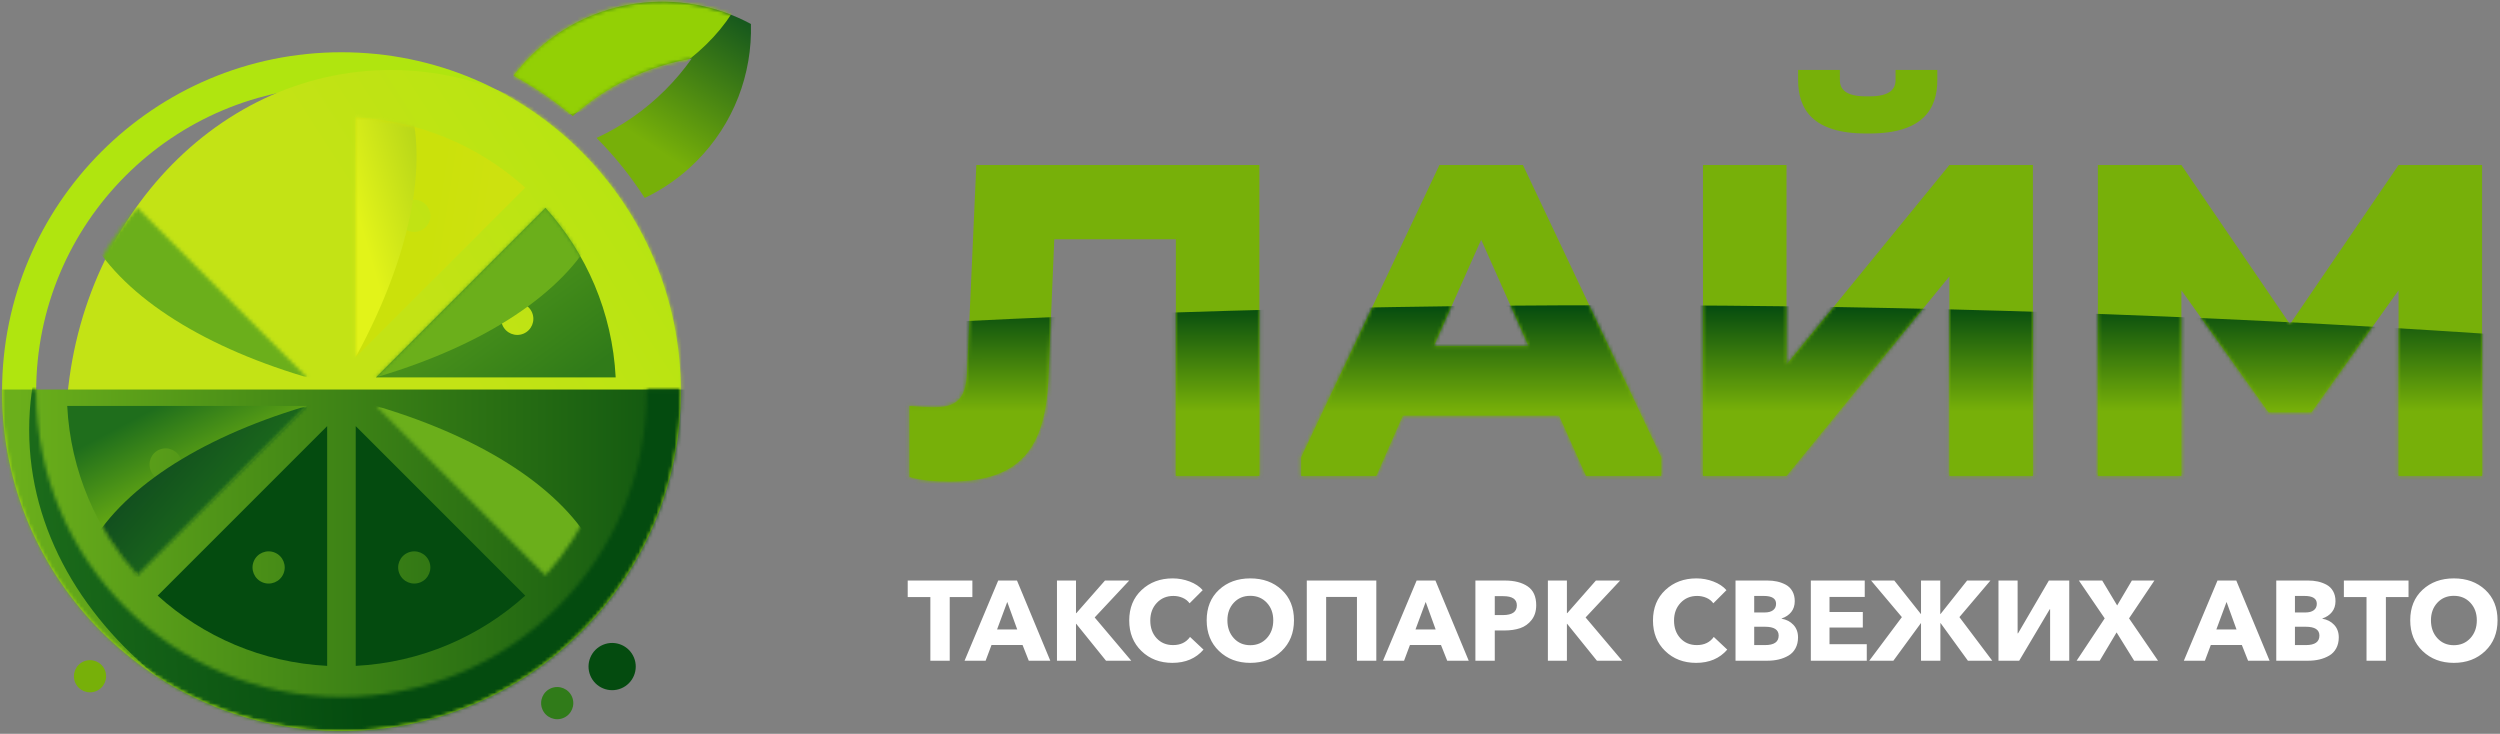 <?xml version="1.0" encoding="UTF-8"?> <svg xmlns="http://www.w3.org/2000/svg" width="695" height="204" viewBox="0 0 695 204" fill="none"><rect x="0" y="0" width="695" height="204" fill="#808080" stroke="none"/><path fill-rule="evenodd" clip-rule="evenodd" d="M94.922 24.01C141.793 24.01 179.791 62.007 179.791 108.879C179.791 155.751 141.793 193.748 94.922 193.748C48.05 193.748 10.053 155.751 10.053 108.879C10.053 62.007 48.05 24.01 94.922 24.01ZM94.922 14.527C147.031 14.527 189.273 56.77 189.273 108.879C189.273 160.988 147.031 203.23 94.922 203.23C42.813 203.23 0.57 160.988 0.57 108.879C0.57 56.77 42.813 14.527 94.922 14.527Z" fill="#B0E50F"></path><mask id="mask0_2264_140" style="mask-type:luminance" maskUnits="userSpaceOnUse" x="0" y="14" width="190" height="190"><path d="M94.922 24.01C141.793 24.01 179.791 62.007 179.791 108.879C179.791 155.751 141.793 193.748 94.922 193.748C48.05 193.748 10.053 155.751 10.053 108.879C10.053 62.007 48.05 24.01 94.922 24.01ZM94.922 14.527C147.031 14.527 189.273 56.77 189.273 108.879C189.273 160.988 147.031 203.23 94.922 203.23C42.813 203.23 0.57 160.988 0.57 108.879C0.57 56.77 42.813 14.527 94.922 14.527Z" fill="white"></path></mask><g mask="url(#mask0_2264_140)"><path d="M108.648 221.511C158.569 221.511 199.039 176.281 199.039 120.486C199.039 64.692 158.569 19.461 108.648 19.461C58.727 19.461 18.258 64.692 18.258 120.486C18.258 176.281 58.727 221.511 108.648 221.511Z" fill="url(#paint0_linear_2264_140)"></path><path fill-rule="evenodd" clip-rule="evenodd" d="M-20.016 108.293H229.308V230.996H-20.016V108.293Z" fill="url(#paint1_linear_2264_140)"></path><mask id="mask1_2264_140" style="mask-type:luminance" maskUnits="userSpaceOnUse" x="0" y="108" width="190" height="96"><path d="M0.578 108.293H10.06C10.059 108.489 10.053 108.683 10.053 108.88C10.053 155.751 48.05 193.748 94.922 193.748C141.793 193.748 179.791 155.751 179.791 108.88C179.791 108.683 179.784 108.489 179.783 108.293H189.265C189.267 108.489 189.273 108.683 189.273 108.88C189.273 160.988 147.031 203.231 94.922 203.231C42.813 203.231 0.57 160.988 0.57 108.88C0.57 108.683 0.577 108.489 0.578 108.293Z" fill="white"></path></mask><g mask="url(#mask1_2264_140)"><path d="M141.647 220.506C215.398 220.506 275.185 175.275 275.185 119.48C275.185 63.686 215.398 18.455 141.647 18.455C67.896 18.455 8.109 63.686 8.109 119.48C8.109 175.275 67.896 220.506 141.647 220.506Z" fill="url(#paint2_linear_2264_140)"></path></g></g><path fill-rule="evenodd" clip-rule="evenodd" d="M38.211 159.974C26.84 147.361 19.615 130.937 18.688 112.848H85.338L38.211 159.974ZM50.179 127.411C51.124 129.694 50.041 132.311 47.758 133.257C45.474 134.202 42.857 133.118 41.912 130.836C40.966 128.552 42.05 125.935 44.333 124.99C46.616 124.044 49.233 125.128 50.179 127.411Z" fill="url(#paint3_linear_2264_140)"></path><mask id="mask2_2264_140" style="mask-type:luminance" maskUnits="userSpaceOnUse" x="18" y="112" width="68" height="48"><path d="M38.211 159.974C26.84 147.361 19.615 130.937 18.688 112.848H85.338L38.211 159.974ZM50.179 127.411C51.124 129.694 50.041 132.311 47.758 133.257C45.474 134.202 42.857 133.118 41.912 130.836C40.966 128.552 42.05 125.935 44.333 124.99C46.616 124.044 49.233 125.128 50.179 127.411Z" fill="white"></path></mask><g mask="url(#mask2_2264_140)"><path d="M153.663 235.689C227.414 235.689 287.201 206.11 287.201 169.623C287.201 133.135 227.414 103.557 153.663 103.557C79.912 103.557 20.125 133.135 20.125 169.623C20.125 206.11 79.912 235.689 153.663 235.689Z" fill="url(#paint4_linear_2264_140)"></path></g><path fill-rule="evenodd" clip-rule="evenodd" d="M146.017 165.587C133.404 176.959 116.98 184.184 98.891 185.111V118.461L146.017 165.587ZM113.454 153.62C115.737 152.674 118.354 153.758 119.3 156.041C120.245 158.324 119.161 160.941 116.879 161.887C114.595 162.832 111.978 161.748 111.033 159.465C110.087 157.182 111.171 154.565 113.454 153.62Z" fill="#044B0F"></path><path fill-rule="evenodd" clip-rule="evenodd" d="M76.391 153.619C78.674 154.565 79.758 157.182 78.812 159.465C77.867 161.748 75.249 162.832 72.966 161.887C70.684 160.941 69.599 158.324 70.545 156.041C71.49 153.758 74.108 152.674 76.391 153.619ZM90.954 185.111C72.865 184.184 56.441 176.958 43.828 165.587L90.954 118.461V185.111Z" fill="#044B0F"></path><path fill-rule="evenodd" clip-rule="evenodd" d="M159.039 193.754C159.984 196.036 158.9 198.654 156.617 199.599C154.334 200.545 151.717 199.461 150.771 197.178C149.826 194.895 150.91 192.278 153.193 191.332C155.476 190.386 158.093 191.471 159.039 193.754Z" fill="#307B19"></path><path fill-rule="evenodd" clip-rule="evenodd" d="M176.239 182.794C177.626 186.143 176.036 189.983 172.687 191.37C169.338 192.757 165.498 191.167 164.111 187.818C162.723 184.469 164.314 180.629 167.663 179.241C171.012 177.854 174.851 179.445 176.239 182.794Z" fill="#044B0F"></path><path fill-rule="evenodd" clip-rule="evenodd" d="M29.156 186.282C30.101 188.566 29.017 191.183 26.735 192.129C24.452 193.074 21.834 191.99 20.889 189.707C19.943 187.424 21.027 184.807 23.31 183.861C25.593 182.916 28.21 184 29.156 186.282Z" fill="#77B009"></path><path fill-rule="evenodd" clip-rule="evenodd" d="M142.766 21.023C144.177 19.168 145.728 17.385 147.422 15.691C164.03 -0.917 189.085 -3.923 208.755 6.666C209.149 20.45 204.087 34.362 193.566 44.883C189.271 49.178 184.411 52.56 179.227 55.035C175.363 48.998 170.868 43.403 165.834 38.345C172.761 35.152 179.252 30.702 184.961 24.993C187.697 22.257 190.144 19.341 192.302 16.284C180.34 18.326 168.83 23.654 159.228 32.275C154.145 28.004 148.635 24.226 142.766 21.023Z" fill="url(#paint5_linear_2264_140)"></path><mask id="mask3_2264_140" style="mask-type:luminance" maskUnits="userSpaceOnUse" x="142" y="0" width="67" height="56"><path d="M142.766 21.023C144.177 19.168 145.728 17.385 147.422 15.691C164.03 -0.917 189.085 -3.923 208.755 6.666C209.149 20.45 204.087 34.362 193.566 44.883C189.271 49.178 184.411 52.56 179.227 55.035C175.363 48.998 170.868 43.403 165.834 38.345C172.761 35.152 179.252 30.702 184.961 24.993C187.697 22.257 190.144 19.341 192.302 16.284C180.34 18.326 168.83 23.654 159.228 32.275C154.145 28.004 148.635 24.226 142.766 21.023Z" fill="white"></path></mask><g mask="url(#mask3_2264_140)"><path d="M132.66 34.714C175.093 34.714 209.492 11.986 209.492 -16.05C209.492 -44.087 175.093 -66.814 132.66 -66.814C90.227 -66.814 55.828 -44.087 55.828 -16.05C55.828 11.986 90.227 34.714 132.66 34.714Z" fill="#93D005"></path></g><mask id="mask4_2264_140" style="mask-type:luminance" maskUnits="userSpaceOnUse" x="104" y="112" width="68" height="48"><path d="M151.634 159.974C163.006 147.361 170.231 130.937 171.158 112.848H104.508L151.634 159.974ZM139.666 127.411C138.72 129.694 139.805 132.311 142.088 133.257C144.371 134.202 146.988 133.118 147.933 130.836C148.879 128.552 147.795 125.935 145.512 124.99C143.229 124.044 140.612 125.128 139.666 127.411Z" fill="white"></path></mask><g mask="url(#mask4_2264_140)"><path d="M36.178 235.689C109.929 235.689 169.716 206.11 169.716 169.623C169.716 133.135 109.929 103.557 36.178 103.557C-37.572 103.557 -97.359 133.135 -97.359 169.623C-97.359 206.11 -37.572 235.689 36.178 235.689Z" fill="url(#paint6_linear_2264_140)"></path></g><mask id="mask5_2264_140" style="mask-type:luminance" maskUnits="userSpaceOnUse" x="18" y="57" width="68" height="48"><path d="M38.211 57.783C26.84 70.395 19.615 86.82 18.688 104.909H85.338L38.211 57.783ZM50.179 90.346C51.124 88.063 50.041 85.446 47.758 84.5C45.474 83.554 42.857 84.639 41.912 86.921C40.966 89.204 42.05 91.822 44.333 92.767C46.616 93.713 49.233 92.629 50.179 90.346Z" fill="white"></path></mask><g mask="url(#mask5_2264_140)"><path fill-rule="evenodd" clip-rule="evenodd" d="M153.671 114.201C79.92 114.201 20.133 84.622 20.133 48.135C20.133 11.647 79.92 -17.932 153.671 -17.932C227.422 -17.932 287.209 11.647 287.209 48.135C287.209 84.622 227.422 114.201 153.671 114.201Z" fill="#6BAF1B"></path></g><path fill-rule="evenodd" clip-rule="evenodd" d="M151.634 57.783C163.006 70.395 170.231 86.82 171.158 104.909H104.508L151.634 57.783ZM139.666 90.346C138.72 88.063 139.805 85.446 142.088 84.5C144.371 83.554 146.988 84.639 147.933 86.921C148.879 89.204 147.795 91.822 145.512 92.767C143.229 93.713 140.612 92.629 139.666 90.346Z" fill="url(#paint7_linear_2264_140)"></path><mask id="mask6_2264_140" style="mask-type:luminance" maskUnits="userSpaceOnUse" x="104" y="57" width="68" height="48"><path d="M151.634 57.783C163.006 70.395 170.231 86.82 171.158 104.909H104.508L151.634 57.783ZM139.666 90.346C138.72 88.063 139.805 85.446 142.088 84.5C144.371 83.554 146.988 84.639 147.933 86.921C148.879 89.204 147.795 91.822 145.512 92.767C143.229 93.713 140.612 92.629 139.666 90.346Z" fill="white"></path></mask><g mask="url(#mask6_2264_140)"><path d="M36.178 114.201C109.929 114.201 169.716 84.622 169.716 48.135C169.716 11.647 109.929 -17.932 36.178 -17.932C-37.572 -17.932 -97.359 11.647 -97.359 48.135C-97.359 84.622 -37.572 114.201 36.178 114.201Z" fill="#6BAF1B"></path></g><path fill-rule="evenodd" clip-rule="evenodd" d="M98.891 32.648C115.85 33.526 132.573 40.031 146.019 52.166L98.891 99.295V32.648ZM113.454 64.136C111.171 63.19 110.087 60.573 111.032 58.29C111.978 56.007 114.595 54.923 116.878 55.869C119.161 56.814 120.245 59.432 119.3 61.715C118.354 63.997 115.737 65.082 113.454 64.136Z" fill="url(#paint8_linear_2264_140)"></path><mask id="mask7_2264_140" style="mask-type:luminance" maskUnits="userSpaceOnUse" x="98" y="32" width="49" height="68"><path d="M98.891 32.648C115.85 33.526 132.573 40.031 146.019 52.166L98.891 99.295V32.648ZM113.454 64.136C111.171 63.19 110.087 60.573 111.032 58.29C111.978 56.007 114.595 54.923 116.878 55.869C119.161 56.814 120.245 59.432 119.3 61.715C118.354 63.997 115.737 65.082 113.454 64.136Z" fill="white"></path></mask><g mask="url(#mask7_2264_140)"><path fill-rule="evenodd" clip-rule="evenodd" d="M57.144 154.181C109.293 102.031 130.654 38.84 104.853 13.039C79.053 -12.761 15.862 8.599 -36.288 60.749C-88.438 112.899 -109.798 176.09 -83.998 201.891C-58.197 227.691 4.994 206.331 57.144 154.181Z" fill="url(#paint9_linear_2264_140)"></path></g><path d="M259.938 113.215C258.003 113.215 254.907 113.087 252.844 112.828V132.565C255.94 133.597 260.196 133.855 264.066 133.855C284.061 133.855 290.382 124.18 291.414 106.12L293.091 66.518H326.888V132.307H350.108V45.878H271.419L268.839 103.541C268.581 109.861 266.775 113.215 259.938 113.215ZM382.615 132.307L389.968 115.537H433.441L440.923 132.307H461.821V127.147L423.379 45.878H400.16L361.718 127.147V132.307H382.615ZM398.611 96.188L411.769 66.647L424.927 96.188H398.611ZM496.65 101.348V45.878H473.431V132.307H496.65L541.929 76.838V132.307H565.148V45.878H541.929L496.65 101.348ZM526.965 19.434V22.271C526.965 24.723 525.417 26.786 519.741 26.786H518.709C513.033 26.786 511.485 24.723 511.485 22.271V19.434H499.875V22.271C499.875 30.269 503.874 37.107 518.709 37.107H519.741C534.576 37.107 538.575 30.269 538.575 22.271V19.434H526.965ZM642.547 114.634L666.799 80.708V132.307H690.019V45.878H666.799L636.614 90.124L606.428 45.878H583.208V132.307H606.428V80.708L630.68 114.634H642.547Z" fill="#77B009"></path><mask id="mask8_2264_140" style="mask-type:luminance" maskUnits="userSpaceOnUse" x="252" y="19" width="439" height="115"><path d="M259.938 113.215C258.003 113.215 254.907 113.087 252.844 112.828V132.565C255.94 133.597 260.196 133.855 264.066 133.855C284.061 133.855 290.382 124.18 291.414 106.12L293.091 66.518H326.888V132.307H350.108V45.878H271.419L268.839 103.541C268.581 109.861 266.775 113.215 259.938 113.215ZM382.615 132.307L389.968 115.537H433.441L440.923 132.307H461.821V127.147L423.379 45.878H400.16L361.718 127.147V132.307H382.615ZM398.611 96.188L411.769 66.647L424.927 96.188H398.611ZM496.65 101.348V45.878H473.431V132.307H496.65L541.929 76.838V132.307H565.148V45.878H541.929L496.65 101.348ZM526.965 19.434V22.271C526.965 24.723 525.417 26.786 519.741 26.786H518.709C513.033 26.786 511.485 24.723 511.485 22.271V19.434H499.875V22.271C499.875 30.269 503.874 37.107 518.709 37.107H519.741C534.576 37.107 538.575 30.269 538.575 22.271V19.434H526.965ZM642.547 114.634L666.799 80.708V132.307H690.019V45.878H666.799L636.614 90.124L606.428 45.878H583.208V132.307H606.428V80.708L630.68 114.634H642.547Z" fill="white"></path></mask><g mask="url(#mask8_2264_140)"><path d="M449.206 862.305C1110.36 862.305 1646.33 688.267 1646.33 473.581C1646.33 258.895 1110.36 84.857 449.206 84.857C-211.945 84.857 -747.914 258.895 -747.914 473.581C-747.914 688.267 -211.945 862.305 449.206 862.305Z" fill="url(#paint10_linear_2264_140)"></path></g><path d="M258.64 183.678V165.986H252.344V161.389H270.32V165.986H264.024V183.678H258.64ZM268.148 183.678L277.498 161.389H282.724L291.98 183.678H285.998L284.267 179.303H275.641L274.004 183.678H268.148ZM277.183 174.99H282.787L280.017 167.339L277.183 174.99ZM293.837 183.678V161.389H299.126V170.456H299.22L307.185 161.389H313.922L304.321 171.652L314.489 183.678H307.469L299.189 173.415H299.126V183.678H293.837ZM325.917 184.277C322.454 184.277 319.589 183.18 317.323 180.987C315.056 178.794 313.923 175.965 313.923 172.502C313.923 168.997 315.071 166.169 317.37 164.018C319.668 161.867 322.548 160.791 326.012 160.791C327.627 160.791 329.197 161.08 330.718 161.657C332.24 162.234 333.452 163.037 334.354 164.065L330.702 167.717C330.219 167.045 329.575 166.537 328.766 166.19C327.958 165.844 327.103 165.671 326.201 165.671C324.332 165.671 322.795 166.316 321.588 167.607C320.381 168.898 319.778 170.529 319.778 172.502C319.778 174.517 320.366 176.159 321.541 177.429C322.717 178.699 324.238 179.334 326.106 179.334C328.184 179.334 329.758 178.578 330.828 177.068L334.575 180.593C332.455 183.049 329.569 184.277 325.917 184.277ZM347.576 184.277C344.072 184.277 341.175 183.18 338.887 180.987C336.6 178.794 335.456 175.944 335.456 172.44C335.456 168.914 336.594 166.091 338.871 163.971C341.149 161.851 344.051 160.791 347.576 160.791C351.123 160.791 354.035 161.851 356.312 163.971C358.59 166.091 359.728 168.914 359.728 172.44C359.728 175.944 358.584 178.794 356.297 180.987C354.009 183.18 351.102 184.277 347.576 184.277ZM342.996 177.413C344.181 178.715 345.709 179.365 347.576 179.365C349.444 179.365 350.976 178.715 352.173 177.413C353.369 176.112 353.967 174.454 353.967 172.44C353.967 170.466 353.369 168.84 352.173 167.559C350.976 166.279 349.444 165.639 347.576 165.639C345.709 165.639 344.181 166.279 342.996 167.559C341.81 168.84 341.217 170.466 341.217 172.44C341.217 174.454 341.81 176.112 342.996 177.413ZM363.286 183.678V161.389H382.616V183.678H377.232V165.954H368.669V183.678H363.286ZM384.473 183.678L393.823 161.389H399.05L408.305 183.678H402.323L400.592 179.303H391.966L390.329 183.678H384.473ZM393.508 174.99H399.112L396.342 167.339L393.508 174.99ZM410.162 183.678V161.389H418.348C420.992 161.389 423.106 161.93 424.691 163.011C426.276 164.091 427.068 165.839 427.068 168.252C427.068 169.889 426.643 171.254 425.793 172.345C424.943 173.436 423.883 174.197 422.613 174.627C421.344 175.058 419.88 175.273 418.222 175.273H415.546V183.678H410.162ZM415.546 170.991H417.813C420.394 170.991 421.685 170.089 421.685 168.284C421.685 166.584 420.425 165.734 417.907 165.734H415.546V170.991ZM430.31 183.678V161.389H435.599V170.456H435.694L443.659 161.389H450.396L440.794 171.652L450.962 183.678H443.942L435.663 173.415H435.599V183.678H430.31ZM471.52 184.277C468.057 184.277 465.192 183.18 462.925 180.987C460.658 178.794 459.526 175.965 459.526 172.502C459.526 168.997 460.674 166.169 462.973 164.018C465.271 161.867 468.151 160.791 471.615 160.791C473.23 160.791 474.799 161.08 476.321 161.657C477.843 162.234 479.055 163.037 479.957 164.065L476.305 167.717C475.822 167.045 475.177 166.537 474.369 166.19C473.561 165.844 472.706 165.671 471.803 165.671C469.935 165.671 468.398 166.316 467.191 167.607C465.984 168.898 465.381 170.529 465.381 172.502C465.381 174.517 465.969 176.159 467.144 177.429C468.32 178.699 469.841 179.334 471.709 179.334C473.787 179.334 475.36 178.578 476.431 177.068L480.177 180.593C478.057 183.049 475.172 184.277 471.52 184.277ZM482.476 183.678V161.389H491.353C492.298 161.389 493.184 161.478 494.014 161.657C494.842 161.835 495.645 162.129 496.422 162.538C497.199 162.948 497.812 163.546 498.264 164.333C498.715 165.12 498.941 166.049 498.941 167.119C498.941 168.315 498.615 169.323 497.965 170.141C497.314 170.959 496.422 171.558 495.288 171.936V171.999C496.632 172.229 497.729 172.802 498.579 173.714C499.429 174.627 499.854 175.787 499.854 177.193C499.854 178.348 499.617 179.36 499.145 180.231C498.673 181.102 498.022 181.779 497.193 182.262C496.364 182.744 495.462 183.101 494.486 183.332C493.51 183.563 492.466 183.678 491.353 183.678H482.476ZM487.67 179.334H490.692C493.211 179.334 494.47 178.452 494.47 176.69C494.47 175.052 493.2 174.234 490.661 174.234H487.67V179.334ZM487.67 170.267H490.566C491.573 170.267 492.355 170.057 492.912 169.637C493.468 169.218 493.746 168.62 493.746 167.843C493.746 166.395 492.602 165.671 490.315 165.671H487.67V170.267ZM503.411 183.678V161.389H518.397V165.954H508.605V170.141H517.861V174.454H508.605V179.082H518.963V183.678H503.411ZM519.656 183.678L528.722 171.558L520.159 161.389H526.613L534.012 170.708H534.043V161.389H539.395V170.708H539.458L546.856 161.389H553.341L544.715 171.558L553.845 183.678H547.076L539.489 173.226H539.426V183.678H534.043V173.226H534.012L526.361 183.678H519.656ZM555.576 183.678V161.389H560.897V176.06H561.022L569.586 161.389H575.253V183.678H569.932V169.354H569.838L561.337 183.678H555.576ZM577.299 183.678L585.106 171.904L577.928 161.389H584.414L588.569 168.315L592.662 161.389H598.927L591.875 171.904L599.934 183.678H593.291L588.412 175.808L583.721 183.678H577.299ZM607.112 183.678L616.462 161.389H621.688L630.944 183.678H624.962L623.231 179.303H614.605L612.968 183.678H607.112ZM616.147 174.99H621.751L618.981 167.339L616.147 174.99ZM632.801 183.678V161.389H641.679C642.623 161.389 643.51 161.478 644.339 161.657C645.168 161.835 645.971 162.129 646.747 162.538C647.524 162.948 648.138 163.546 648.589 164.333C649.04 165.12 649.266 166.049 649.266 167.119C649.266 168.315 648.941 169.323 648.29 170.141C647.639 170.959 646.747 171.558 645.614 171.936V171.999C646.957 172.229 648.054 172.802 648.904 173.714C649.754 174.627 650.179 175.787 650.179 177.193C650.179 178.348 649.943 179.36 649.471 180.231C648.998 181.102 648.348 181.779 647.519 182.262C646.69 182.744 645.787 183.101 644.811 183.332C643.836 183.563 642.791 183.678 641.679 183.678H632.801ZM637.995 179.334H641.018C643.537 179.334 644.796 178.452 644.796 176.69C644.796 175.052 643.526 174.234 640.986 174.234H637.995V179.334ZM637.995 170.267H640.892C641.899 170.267 642.681 170.057 643.237 169.637C643.793 169.218 644.072 168.62 644.072 167.843C644.072 166.395 642.927 165.671 640.64 165.671H637.995V170.267ZM657.892 183.678V165.986H651.596V161.389H669.572V165.986H663.276V183.678H657.892ZM682.164 184.277C678.66 184.277 675.763 183.18 673.475 180.987C671.188 178.794 670.044 175.944 670.044 172.44C670.044 168.914 671.183 166.091 673.46 163.971C675.737 161.851 678.639 160.791 682.164 160.791C685.711 160.791 688.624 161.851 690.9 163.971C693.178 166.091 694.316 168.914 694.316 172.44C694.316 175.944 693.173 178.794 690.885 180.987C688.597 183.18 685.69 184.277 682.164 184.277ZM677.584 177.413C678.77 178.715 680.297 179.365 682.164 179.365C684.032 179.365 685.565 178.715 686.761 177.413C687.957 176.112 688.556 174.454 688.556 172.44C688.556 170.466 687.957 168.84 686.761 167.559C685.565 166.279 684.032 165.639 682.164 165.639C680.297 165.639 678.77 166.279 677.584 167.559C676.398 168.84 675.805 170.466 675.805 172.44C675.805 174.454 676.398 176.112 677.584 177.413Z" fill="white"></path><defs><linearGradient id="paint0_linear_2264_140" x1="125.412" y1="99.144" x2="217.234" y2="39.981" gradientUnits="userSpaceOnUse"><stop stop-color="#C3E315"></stop><stop offset="1" stop-color="#B0E50F"></stop></linearGradient><linearGradient id="paint1_linear_2264_140" x1="4.72" y1="164.023" x2="213.194" y2="164.022" gradientUnits="userSpaceOnUse"><stop stop-color="#6BAF1B"></stop><stop offset="1" stop-color="#044B0F"></stop></linearGradient><linearGradient id="paint2_linear_2264_140" x1="98.847" y1="145.304" x2="3.194" y2="151.186" gradientUnits="userSpaceOnUse"><stop stop-color="#044B0F"></stop><stop offset="1" stop-color="#1D6D1B"></stop></linearGradient><linearGradient id="paint3_linear_2264_140" x1="34.461" y1="117.956" x2="46.62" y2="141.058" gradientUnits="userSpaceOnUse"><stop stop-color="#1F6E1C"></stop><stop offset="1" stop-color="#6EB012"></stop></linearGradient><linearGradient id="paint4_linear_2264_140" x1="47.754" y1="124.991" x2="67.384" y2="142.025" gradientUnits="userSpaceOnUse"><stop stop-color="#12501E"></stop><stop offset="1" stop-color="#1D6D1B"></stop></linearGradient><linearGradient id="paint5_linear_2264_140" x1="208.755" y1="6.666" x2="184.799" y2="42.945" gradientUnits="userSpaceOnUse"><stop stop-color="#16581D"></stop><stop offset="1" stop-color="#77B009"></stop></linearGradient><linearGradient id="paint6_linear_2264_140" x1="-69.73" y1="124.991" x2="-50.1" y2="142.025" gradientUnits="userSpaceOnUse"><stop stop-color="#307B19"></stop><stop offset="1" stop-color="#6BAF1B"></stop></linearGradient><linearGradient id="paint7_linear_2264_140" x1="114.438" y1="40.229" x2="161.269" y2="104.909" gradientUnits="userSpaceOnUse"><stop stop-color="#6BAF1B"></stop><stop offset="1" stop-color="#307B19"></stop></linearGradient><linearGradient id="paint8_linear_2264_140" x1="121.487" y1="49.292" x2="137.602" y2="51.809" gradientUnits="userSpaceOnUse"><stop stop-color="#CBE10B"></stop><stop offset="1" stop-color="#CDE10F"></stop></linearGradient><linearGradient id="paint9_linear_2264_140" x1="195.509" y1="57.852" x2="106.437" y2="83.693" gradientUnits="userSpaceOnUse"><stop stop-color="#307B19"></stop><stop offset="1" stop-color="#E2F319"></stop></linearGradient><linearGradient id="paint10_linear_2264_140" x1="466.495" y1="84.919" x2="466.502" y2="114.314" gradientUnits="userSpaceOnUse"><stop stop-color="#044B0F"></stop><stop offset="1" stop-color="#77B009"></stop></linearGradient></defs></svg> 